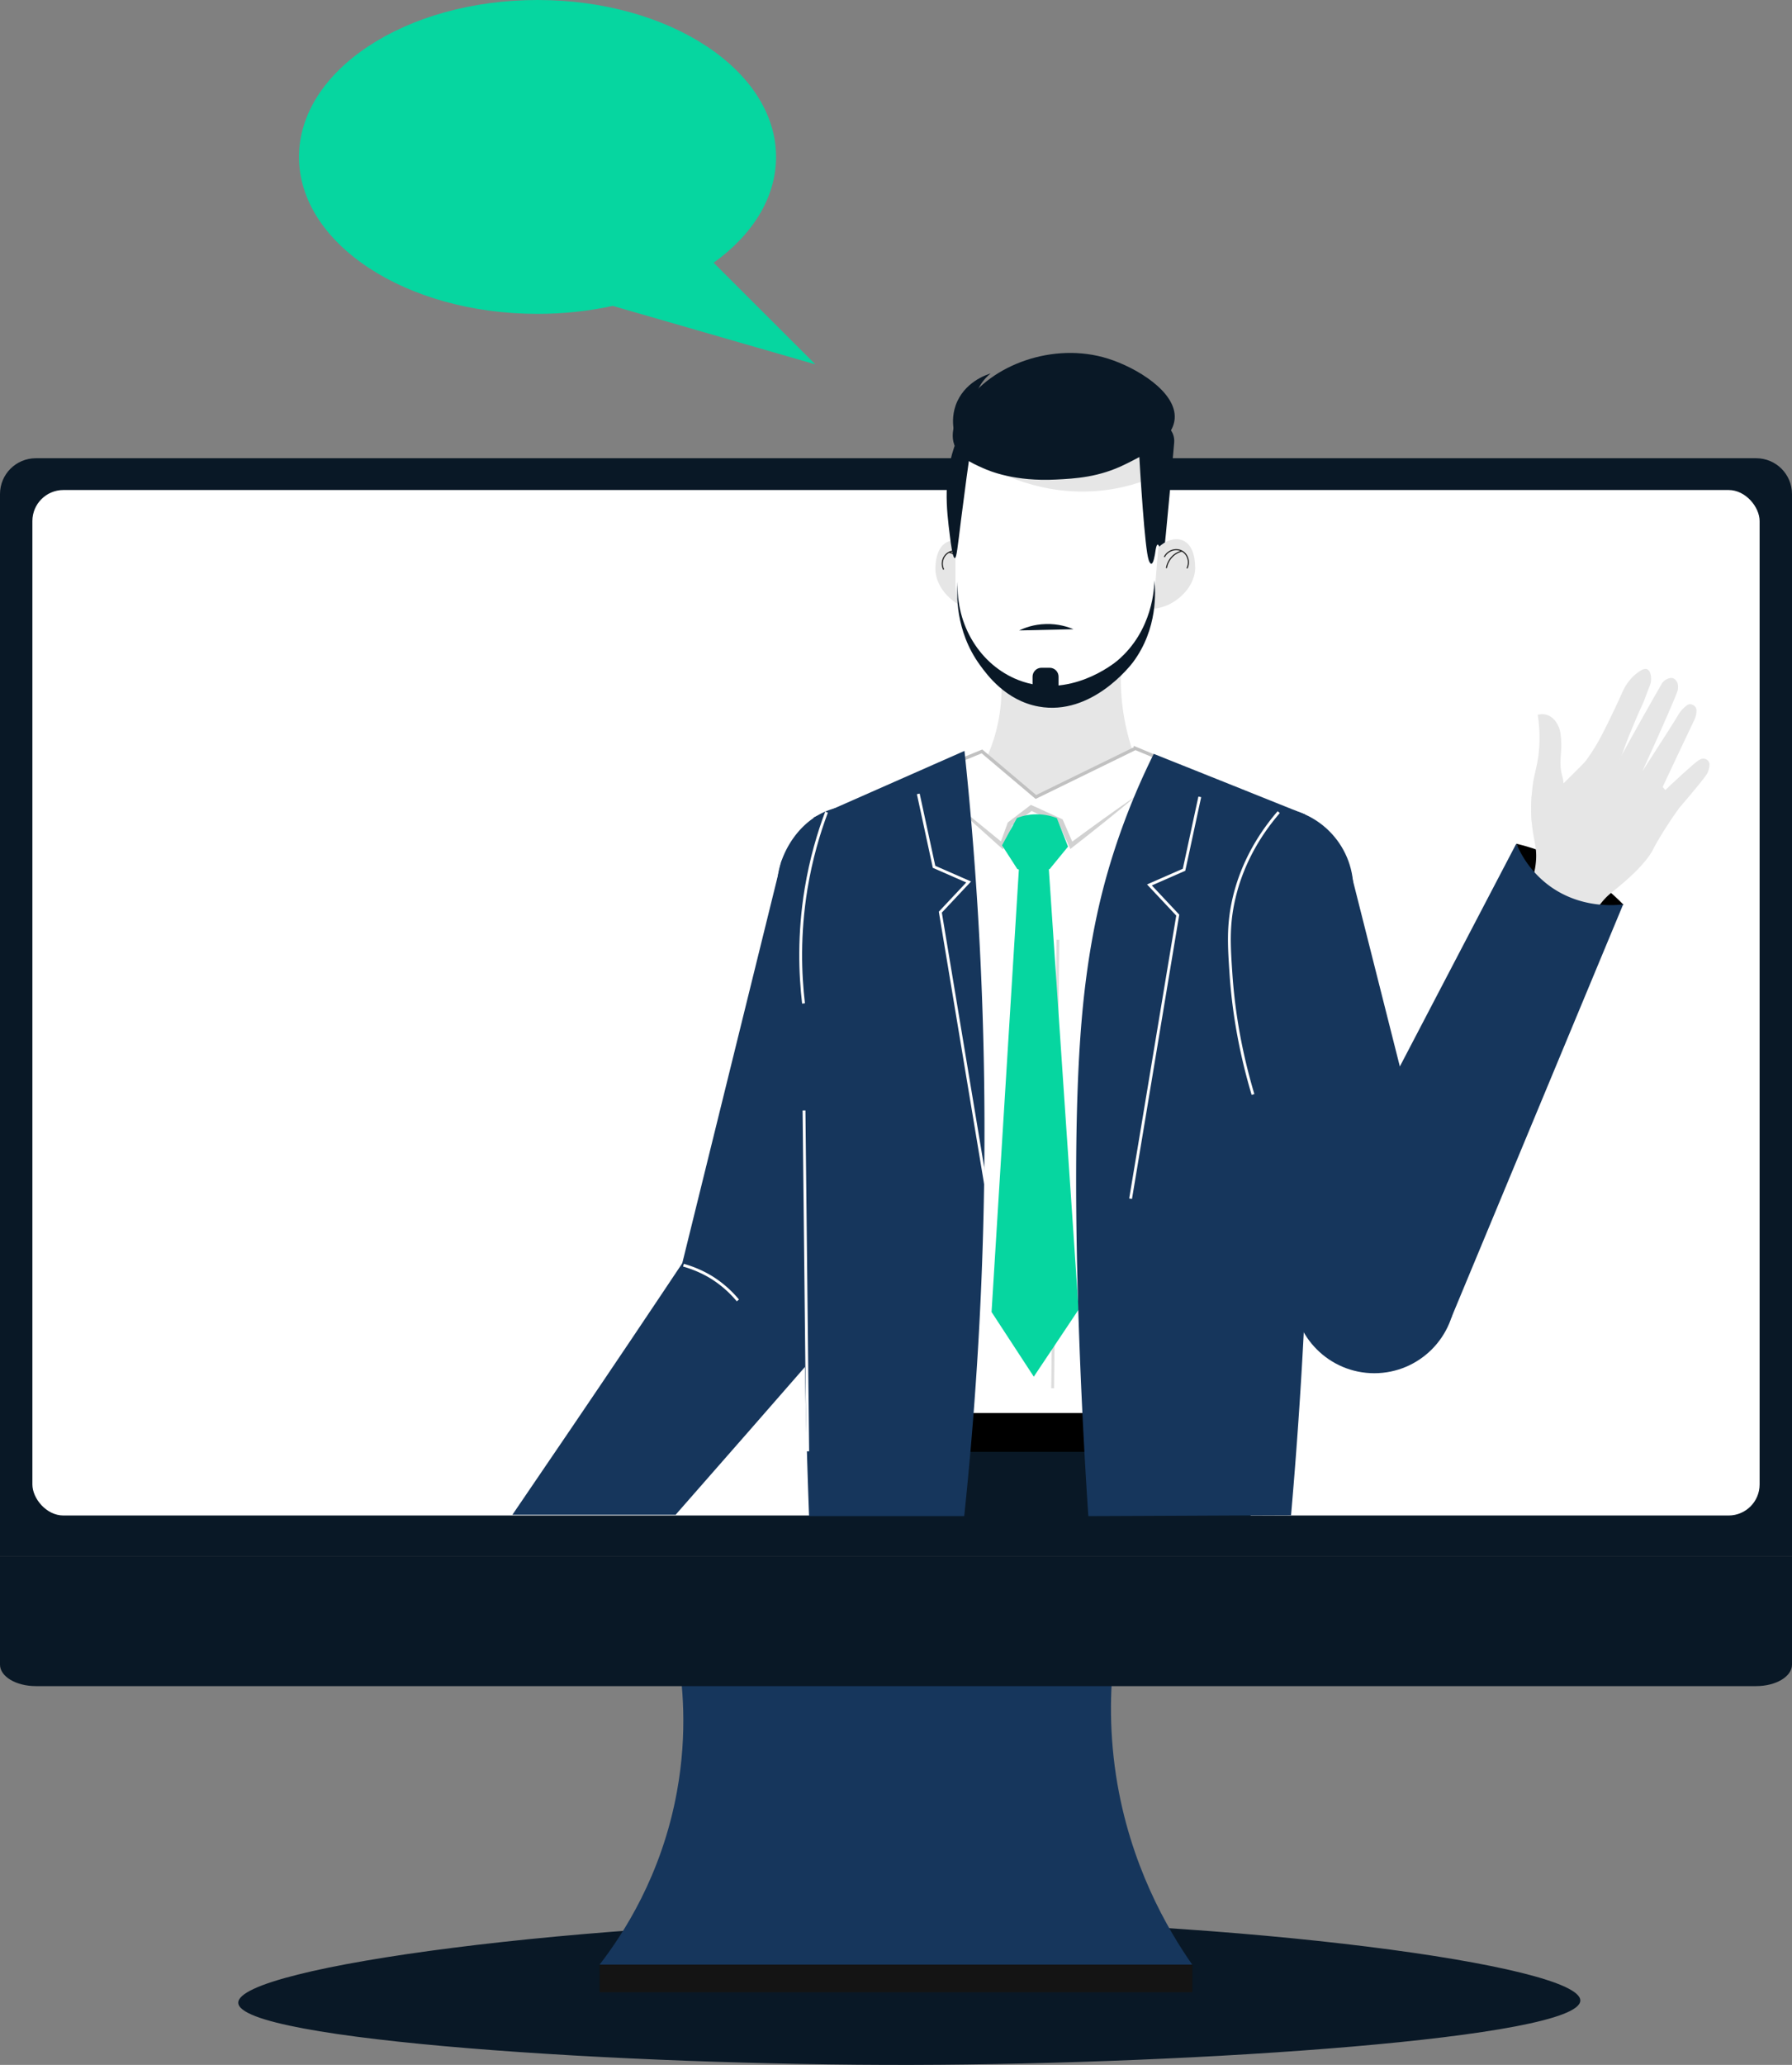<svg xmlns="http://www.w3.org/2000/svg" id="Ebene_2" viewBox="0 0 145.52 167.63"><rect x="0" y="0" width="145.52" height="167.63" fill="#808080" stroke="none"/><defs><style>.cls-1{stroke:#fff}.cls-1,.cls-4,.cls-5{stroke-miterlimit:10}.cls-1{stroke-width:.23px}.cls-1,.cls-4,.cls-5{fill:none}.cls-6{fill:#fff}.cls-4{stroke:#c1c1c1}.cls-8{fill:#091826}.cls-9{fill:#06d6a0}.cls-10{fill:#16365c}.cls-4{stroke-width:.46px}.cls-5{stroke:#1e1e1e;stroke-width:.09px}.cls-12{fill:#e6e6e6}</style></defs><g id="Illustrationen_x2F_Icons"><path d="M128.33 162.41c-.05 3.05-31.26 5.17-54.25 5.22-23.26.05-54.66-1.98-54.73-5.04-.06-2.92 28.27-6.73 54.73-6.75 26.18-.02 54.3 3.67 54.25 6.57Z" class="cls-8"/><path d="M96.83 159.49H48.69c1.87-2.42 5.04-7.21 6.28-14.04.88-4.81.48-8.88 0-11.55h35.57c-.36 2.66-.53 6.19.09 10.26 1.11 7.2 4.17 12.45 6.19 15.34Z" class="cls-10"/><path d="M48.69 159.49h48.14v2.24H48.69z" style="fill:#141414"/><path d="M145.52 40.11c0-1.61-1.3-2.91-2.91-2.91H2.91C1.3 37.2 0 38.5 0 40.11v86.25h145.52V40.11Z" class="cls-8"/><path d="M0 126.36v8.78c0 .96 1.3 1.74 2.91 1.74h139.7c1.61 0 2.91-.78 2.91-1.74v-8.78H0Z" class="cls-8"/><rect width="140.26" height="83.25" x="2.63" y="39.78" class="cls-6" rx="2.52" ry="2.52"/><path d="M123.16 68.5c1.26.3 3 .87 4.87 1.96 1.7 1 2.95 2.11 3.81 2.99-2.45.78-4.9 1.57-7.35 2.35-.44-2.44-.89-4.87-1.33-7.31Z"/><path d="M134.57 64.77c1.63-1.57 2.88-2.69 3.27-2.98.14-.11.36-.25.59-.19.04 0 .2.05.31.2.13.19.08.42.04.59-.06.29-.19.48-.22.52-.46.67-1.85 2.26-2.28 2.78-.24.3-.6.77-.97 1.43-.6.24-1.23.22-1.5-.1-.37-.43-.21-1.51.75-2.24Z" class="cls-12"/><path d="M133.37 62.61c1.57-2.43 2.69-4.18 2.93-4.6.04-.06.14-.27.47-.58.25-.23.37-.25.41-.26.19-.02.41.08.52.26.08.14.07.28.05.47-.03.29-.14.49-.15.52-.18.36-1.37 2.89-3.02 6.39-.44.22-.94.26-1.27.03-.5-.36-.62-1.4.06-2.22Z" class="cls-12"/><path d="M131.47 61.71c.6-1.09 1.2-2.2 1.83-3.31.56-1 1.12-1.99 1.68-2.96.1-.13.3-.31.57-.38.08-.02.16-.04.27-.01.25.06.37.33.39.37 0 0 .11.26.03.62-.06.28-1.22 2.95-2.87 6.57-.3.67-1.08.87-1.57.55-.41-.27-.58-.9-.33-1.45Z" class="cls-12"/><path d="M126.99 63.62c.21-.19.42-.39.63-.6.38-.38.73-.75 1.05-1.11.68-.92 1.14-1.72 1.41-2.25.91-1.76 1.63-3.39 1.63-3.39.09-.22.43-1 1.18-1.59.22-.17.62-.48.89-.34.3.16.3.72.3.79 0 .28-.09.49-.14.62-.2.47-.35.97-.56 1.43-.25.55-.43.95-.65 1.48-.9 2.11-.94 2.49-1.12 2.86 0 0-.06.1-.12.21-.23.38-1.99 1.16-4.49 1.91Zm-2.6 3.17a14.608 14.608 0 0 1 .09-3.15c.12-.8.3-1.31.43-2.18.11-.79.19-1.95-.04-3.43.37-.1.65-.03.78.02.65.22.9.9.97 1.08.06.18.1.34.13.66.09.95-.03 1.47-.03 2.12 0 .95.24 1.15.24 1.69 0 .74-.43 1.81-2.58 3.19Z" class="cls-12"/><path d="M136.29 65.69a34.02 34.02 0 0 0-1.78 2.76c-.29.52-.34.7-.7 1.18-.86 1.13-1.99 2.05-2.71 2.64-.3.24-.64.5-1.02.97-.55.66-.97 1.65-.97 1.65-.34.79-.84 1.92-1.46 3.33-1.63-1.23-3.27-2.46-4.9-3.69.57-.69 1.17-1.62 1.57-2.81.16-.47.35-1.04.41-1.83.09-1.17-.21-1.64-.34-3.1-.05-.5-.08-1.26-.01-2.21.87-.33 1.73-.67 2.6-1 .73-.72 1.46-1.45 2.18-2.17.74-.02 1.93.04 3.24.61 2.37 1.02 3.52 2.98 3.89 3.67ZM75.96 46.15c0 1.42 1.09 2.34 1.32 2.53.79.67 1.65.83 2.04.88-.11-1.66-.23-3.32-.34-4.98-.56-.58-1.32-.84-1.93-.63-1.09.37-1.09 2.02-1.09 2.2Z" class="cls-12"/><path d="M78.49 45.34c-.27-.57-.97-.77-1.47-.48-.45.26-.64.87-.39 1.38" class="cls-5"/><path d="M77.09 44.84c.16.04.43.14.69.38.42.38.51.86.54 1.02" class="cls-5"/><path d="M77.48 65.46c.35.45 3.22 3.98 8.15 4.01 5.17.02 8.13-3.83 8.43-4.24-.94-1.42-2.39-4.05-2.88-7.66-.35-2.56-.09-4.71.21-6.16-3.56.14-7.12.28-10.69.41.38 1.23.89 3.45.47 6.16-.6 3.96-2.79 6.52-3.7 7.48Z" class="cls-12"/><path d="M85.56 57.1c2.62.12 4.5-1.55 5.44-2.4 2.76-2.47 3.38-5.75 3.54-6.96l-.18-11.65H77.59v11.47c.09 1.17.5 4.44 3.09 7 .83.82 2.45 2.42 4.88 2.53Z" class="cls-6"/><path d="M93.97 38.61c-1.18.52-2.8 1.07-4.79 1.24-4.59.4-8.11-1.44-9.54-2.3l13.82-1.47.51 2.53Z" class="cls-12"/><path d="M94.38 45.79c.07 0 .4-3.28.97-9.87.08-.99-.79-1.72-1.56-1.68-.77.04-1.56.87-1.33 1.86.13 2.26.5 8.47.82 9.36 0 .03.11.31.21.31.17 0 .29-.64.36-1.17.05-.26.1-.39.16-.39.1 0 .22.36.36 1.09 0 .33 0 .49.01.49Zm-16.84-.48c-.18 0-.33-1.21-.4-1.77-.29-2.26-.59-4.88.53-7.75.21-.54.42-.96.54-1.19.21.56.42 1.12.63 1.67-.2 1.37-.48 3.42-.8 5.94-.28 2.25-.36 3.08-.5 3.09Z" class="cls-8"/><path d="M97.06 46.07c-.02 1.42-1.12 2.32-1.36 2.51-.8.66-1.67.81-2.05.85l.41-4.98c.57-.57 1.33-.82 1.93-.6 1.09.39 1.06 2.04 1.06 2.21Z" class="cls-12"/><path d="M94.55 45.22c.28-.56.98-.76 1.47-.46.45.27.62.88.37 1.38" class="cls-5"/><path d="M95.96 44.74c-.16.04-.43.14-.69.37-.42.38-.53.86-.55 1.01" class="cls-5"/><path d="M77.49 36.11c.35.99 1.34 1.45 2.33 1.89.6.27 2.6 1.1 5.95.93 1.53-.08 3.47-.17 5.65-1.26 1.44-.71 3.84-1.9 3.97-3.69.16-2.16-3.09-4.14-5.43-4.87-4.4-1.38-9.5.5-11.62 3.76-.37.56-1.31 1.94-.85 3.23Z" class="cls-8"/><path d="M77.46 34.95c-.08-.43-.15-1.19.14-2.03.67-1.91 2.54-2.51 2.84-2.6-.24.19-.58.52-.87 1.01-.34.58-.44 1.12-.48 1.45-.55.72-1.09 1.45-1.64 2.17Z" class="cls-8"/><path d="m116.527 103.26-10.481 2.768-8.91-33.744 10.481-2.767z" class="cls-6"/><circle cx="102.36" cy="70.8" r="5.42" class="cls-6"/><circle cx="111.29" cy="104.64" r="5.42" class="cls-6"/><path d="m64.854 69.38 10.427 2.963-9.544 33.57-10.427-2.964z" class="cls-6"/><circle cx="70.1" cy="70.75" r="5.42" class="cls-6"/><path d="M92.2 60.75c-2.69 1.32-5.39 2.63-8.08 3.95-1.46-1.23-2.92-2.46-4.38-3.7-4.1 1.68-8.19 3.35-12.29 5.03.39 16.98.44 33.97.83 50.95h33.94c.94-17.06 1.2-34.12 2.14-51.18l-7.95-3.3c-1.4-.58-2.81-1.17-4.21-1.75Z" style="stroke:#c1c1c1;fill:#fff;stroke-width:.27px;stroke-miterlimit:10"/><path d="M85.91 76.29c-.14 12.14-.29 24.28-.43 36.41" style="stroke:#ddd;fill:none;stroke-width:.23px;stroke-miterlimit:10"/><path d="M92.42 64.49c-1.8 1.52-3.64 2.98-5.5 4.43l-.11-.23-.88-1.94.11.11c-.8-.36-1.6-.7-2.39-1.08l.23-.02-1.74 1.29.07-.09c-.06.16-.72 1.89-.77 1.99-1.56-1.4-3.12-2.78-4.63-4.23 1.59 1.22 3.13 2.49 4.68 3.76l-.3.08.63-1.74c.01-.05.03-.06.07-.09l1.72-1.31.1-.08c.87.38 1.72.79 2.58 1.18l.03.07.85 1.96-.3-.08c1.83-1.35 3.66-2.68 5.54-3.96Z" style="fill:#d1d1d1"/><path d="M85.16 70.55h-2.42l-2.22 35.96c1.14 1.75 2.29 3.5 3.43 5.25l3.64-5.45c-.81-11.92-1.62-23.84-2.42-35.76Z" class="cls-9"/><path d="M85.82 66.41c.3.77.61 1.55.91 2.32l-1.49 1.82a4.203 4.203 0 0 1-2.63 0c-.41-.64-.82-1.28-1.24-1.92.4-.74.81-1.48 1.21-2.22.33-.13.82-.28 1.44-.3.8-.03 1.43.16 1.79.3Z" class="cls-9"/><path d="M65.7 123.08h35.85l.66-6.15h-33.9l-2.61 6.15z" class="cls-8"/><path d="M104.37 65.81c-.46.9-.9 1.95-1.27 3.14-.96 3.07-1.02 5.81-.88 7.76M69.4 65.21c-.43 1.96-.81 4.19-1.02 6.66a51.86 51.86 0 0 0 0 8.92" class="cls-4"/><circle cx="111.38" cy="105.33" r="5.42" class="cls-6"/><path d="M115.04 97.63c-.56.37-1.42 1.07-2.03 2.22-.2.39-.35.76-.44 1.09" class="cls-4"/><path d="M102.56 117.86H68.2v-3.15h34.36z"/><path d="M93.74 47.11c0 .55-.11 4.08-3.01 6.53-.23.19-3.9 3.19-8.05 1.56-3.07-1.21-5.07-4.43-4.91-7.99-.08.9-.24 3.96 1.8 6.77.58.8 2.11 2.9 4.78 3.38 4.3.78 7.47-3.36 7.65-3.59 2.05-2.75 1.83-5.81 1.74-6.66Z" class="cls-8"/><path d="M85.95 56.76h-2.1v-1.83c0-.39.32-.72.72-.72h.67c.39 0 .72.32.72.72v1.83Z" class="cls-8"/><circle cx="60.6" cy="104.39" r="5.5" class="cls-6"/><path d="M75.82 73.98c-1.09 3.43-4.75 5.32-8.17 4.24s-5.32-4.75-4.24-8.17c.76-2.38 3.37-5.76 8.17-4.24a6.515 6.515 0 0 1 4.24 8.17Z" class="cls-10"/><circle cx="61.51" cy="105.37" r="6.6" class="cls-10"/><path d="m67.81 106.11-12.54-3.02 8.2-33.23 12.34 2.97-8 33.28z" class="cls-10"/><path d="M54.85 122.99s.24-.27.25-.29c3.75-4.27 7.49-8.54 11.22-12.82-3.47-2.7-6.93-5.4-10.4-8.1-3.18 4.77-6.38 9.53-9.6 14.27-1.57 2.31-3.14 4.62-4.71 6.92h13.23Z" class="cls-10"/><path d="m66.08 66.36 12.24-5.4c.32 3 .59 6.04.82 9.13 1.41 18.96.87 36.71-.84 52.99H65.7a646.28 646.28 0 0 1 .38-56.72Z" class="cls-10"/><path d="M74.57 64.45c.43 1.97.85 3.95 1.28 5.92.94.41 1.87.82 2.81 1.23l-2.3 2.45c1.28 7.67 2.55 15.35 3.83 23.02M67.12 65.93c-.64 1.7-1.26 3.79-1.66 6.21-.61 3.71-.49 6.93-.21 9.32" class="cls-1"/><circle cx="103.26" cy="72.18" r="6.64" class="cls-10"/><circle cx="111.6" cy="104.88" r="6.6" class="cls-10"/><path d="m117.998 103.7-12.75 3.219-8.544-33.838 12.75-3.22z" class="cls-10"/><path d="M123.13 68.47a8.17 8.17 0 0 0 2.62 3.39c2.55 1.91 5.39 1.64 6.06 1.56-4.66 11.2-9.31 22.39-13.97 33.59-4.01-1.8-8.02-3.59-12.02-5.39 5.77-11.05 11.54-22.1 17.32-33.15Z" class="cls-10"/><path d="M105.96 66.11c-4.09-1.64-8.18-3.28-12.27-4.91a57.239 57.239 0 0 0-3.53 8.89c-.73 2.42-1.79 6.49-2.32 12.68-1.24 14.41.45 39.04.54 40.31 5.49-.02 10.97-.05 16.46-.07.55-6.3.98-12.83 1.25-19.58.53-13.2.42-25.67-.13-37.31Z" class="cls-10"/><path d="M97.43 64.69c-.43 1.97-.85 3.95-1.28 5.92-.94.41-1.87.82-2.81 1.23l2.3 2.45c-1.28 7.67-2.55 15.35-3.83 23.02m12.03-31.38c-1.19 1.38-2.95 3.82-3.69 7.25-.44 2.05-.34 3.65-.19 5.87.16 2.39.59 5.78 1.79 9.8m-41.83 16.72a8.905 8.905 0 0 0-2.14-1.87c-.87-.53-1.68-.82-2.28-.99m9.79-12.56.3 27.67" class="cls-1"/><path d="M82.76 51.18c.42-.2 1.18-.5 2.18-.52 1.01-.03 1.8.24 2.23.42" class="cls-8"/><path d="M66.2 29.57c-2.75-2.75-5.5-5.5-8.25-8.24 3.15-2.26 5.07-5.28 5.07-8.59C63.02 5.71 54.35 0 43.65 0S24.28 5.7 24.28 12.74s8.67 12.74 19.37 12.74c2.14 0 4.19-.23 6.12-.65h-.02c5.49 1.59 10.97 3.17 16.46 4.75Z" class="cls-9"/></g></svg>
